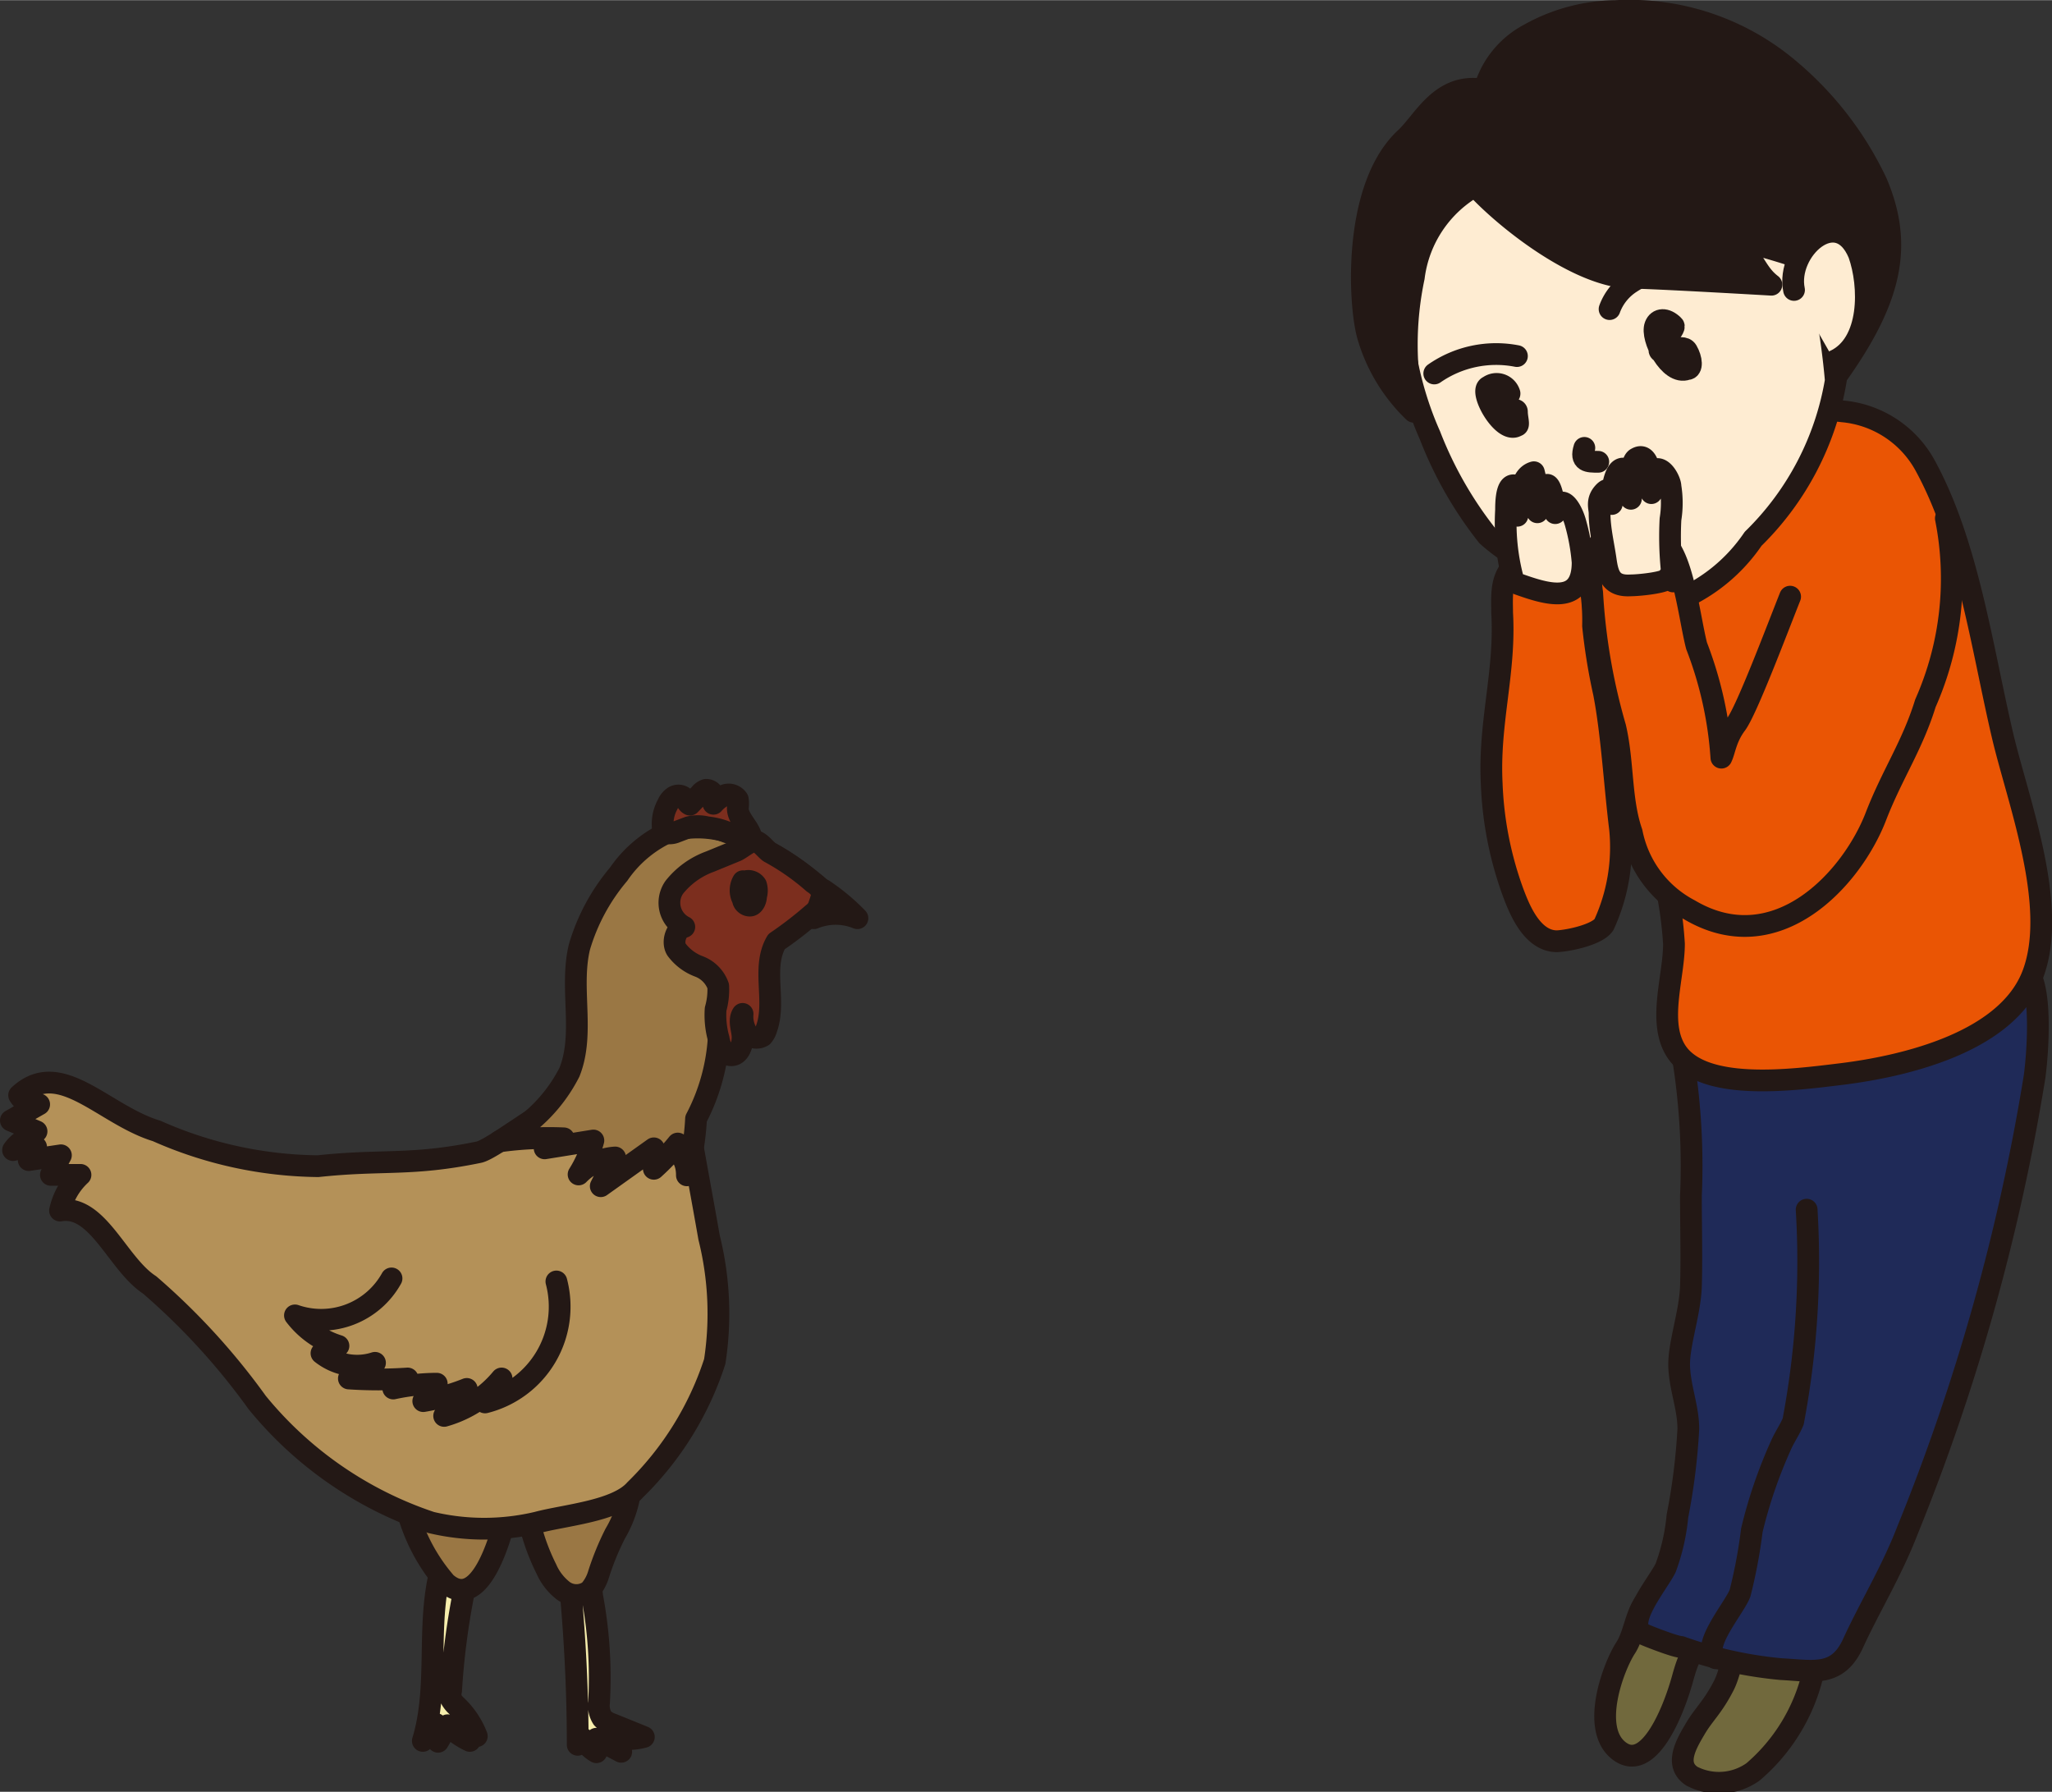 <svg xmlns="http://www.w3.org/2000/svg" width="16.64mm" height="14.53mm" viewBox="0 0 47.17 41.18"><rect x="0" y="0" width="47.17" height="41.18" fill="#333333" stroke="none"/><defs><style>.cls-1{fill:#71693d;}.cls-1,.cls-10,.cls-11,.cls-2,.cls-3,.cls-4,.cls-5,.cls-6,.cls-7,.cls-8,.cls-9{stroke:#231815;stroke-linecap:round;stroke-linejoin:round;stroke-width:0.5px;}.cls-2{fill:#1f2a58;}.cls-3{fill:none;}.cls-4{fill:#ea5504;}.cls-5{fill:#feecd2;}.cls-6{fill:#231815;}.cls-7{fill:#fff;}.cls-8{fill:#f7eead;}.cls-9{fill:#9a7744;}.cls-10{fill:#b49158;}.cls-11{fill:#7c2e1e;}</style></defs><g id="レイヤー_2" data-name="レイヤー 2"><g id="人物"><path class="cls-1" d="M39.28,37.42c-.34.71-.38.35-.6,1.15s-.79,2.18-1.46,1.67-.13-1.94.15-2.37.24-1.26.87-1.22a1.32,1.32,0,0,1,.83.49"/><path class="cls-1" d="M40.45,36.73c-.46.12-.56,1.49-.82,2s-.46.66-.66,1-.49.82-.08,1.09a1.35,1.35,0,0,0,1.41-.1,4.25,4.25,0,0,0,1.38-2.28c.16-.44.33-.72,0-1.12a1.15,1.15,0,0,0-1-.48h-.12"/><path class="cls-2" d="M38.91,24.1c.76-.25,1.68-.26,2.49-.52s1.77-.53,2.64-.72c.54-.12,2-.92,2.47-.64s.33,2,.26,2.52a48.19,48.19,0,0,1-2.93,10.45c-.36.93-.88,1.78-1.24,2.57s-.9.64-1.66.6a9.36,9.36,0,0,1-2.3-.51c-.13,0-.82-.27-.87-.3-.44-.24.36-1.18.52-1.52a4.69,4.69,0,0,0,.27-1.19,14.34,14.34,0,0,0,.25-2c0-.49-.19-.93-.21-1.43s.25-1.23.27-1.85,0-1.38,0-2.08a15.65,15.65,0,0,0-.18-3.15"/><path class="cls-3" d="M41.53,27.8a19.77,19.77,0,0,1-.31,4.87c-.07.17-.18.33-.26.5a10.9,10.9,0,0,0-.69,2A11.59,11.59,0,0,1,40,36.61c-.11.32-.92,1.24-.56,1.5"/><path class="cls-4" d="M39.24,10.45a3.87,3.87,0,0,1,3.11-1,2.41,2.41,0,0,1,1.89,1.22c1,1.81,1.32,4.22,1.8,6.26.36,1.51,1.28,3.9.69,5.46s-2.94,2.11-4.38,2.29c-1.15.14-3.33.44-3.87-.61-.35-.67,0-1.65,0-2.38a9.09,9.09,0,0,0-.35-2,27.71,27.71,0,0,1-.71-5.62c-.07-2.21,1.08-3.06,2.65-4.34"/><path class="cls-5" d="M33.16,4.58a8.49,8.49,0,0,1,4.46-1.65c1.64.11,3.69.73,4,2.65a17,17,0,0,1,.58,3.16,6.61,6.61,0,0,1-1.9,3.64,3.92,3.92,0,0,1-1.76,1.43,4.29,4.29,0,0,1-2.24-.5,4.09,4.09,0,0,1-2.11-1A8.89,8.89,0,0,1,32.87,10c-.63-1.41-1-3.51-.18-4.84A1.42,1.42,0,0,1,33.16,4.58Z"/><path class="cls-6" d="M34.12,2.06c-1-.18-1.38.71-1.81,1.11-1.2,1.11-1.08,3.76-.87,4.53A3.94,3.94,0,0,0,32.5,9.46a7.48,7.48,0,0,1,0-3.09,2.81,2.81,0,0,1,1.41-2.1c.66.73,2.37,2.1,3.6,2.11.36,0,2.17.1,3.21.16-.38-.29-.37-.63-.92-1.07A19.84,19.84,0,0,1,42,6.14c.65.48.21,2,.23,2.48,1.27-1.78,1.51-3,.91-4.42a7.65,7.65,0,0,0-2-2.6,5.69,5.69,0,0,0-4-1.35,4.17,4.17,0,0,0-2,.54A2.08,2.08,0,0,0,34.12,2.06Z"/><path class="cls-5" d="M41.24,6.66c-.19-.91,1-2,1.49-.83.26.73.29,2.07-.56,2.46"/><path class="cls-3" d="M34.87,8.18a2.49,2.49,0,0,0-1.9.4"/><path class="cls-3" d="M37,7.1a1.22,1.22,0,0,1,.49-.61c.21-.14.76-.41,1-.33"/><path class="cls-6" d="M34.22,8.88c-.24.09.33,1.11.65.9.06,0,0-.18,0-.32s-.42.11-.45,0,.29-.38.28-.42A.31.31,0,0,0,34.22,8.88Z"/><path class="cls-6" d="M38.47,7.48c-.18-.18-.36-.16-.42,0-.11.28.33,1.15.73,1,.13,0,.11-.23,0-.42s-.57.11-.63,0S38.54,7.55,38.47,7.48Z"/><path class="cls-7" d="M36.42,10.29c-.1.32.08.32.32.32"/><path class="cls-4" d="M34.53,14.08c0-.4-.07-1,.5-1.21a4.62,4.62,0,0,1,.65,0c.43-.09.53-.35.76.07a4.86,4.86,0,0,1,.18,1.44,13.35,13.35,0,0,0,.25,1.54c.18.92.25,2.16.37,3.12a4.26,4.26,0,0,1-.37,2.21c-.15.23-.82.37-1.08.38-.58,0-.87-.76-1-1.1A8.16,8.16,0,0,1,34.29,18C34.22,16.59,34.61,15.45,34.53,14.08Z"/><path class="cls-4" d="M41.15,13.71c-.31.78-1,2.61-1.24,2.93s-.26.61-.34.77A8.73,8.73,0,0,0,39,14.84c-.19-.73-.35-2.5-1-2.5-.3,0-1.07-.12-1.27.2a2,2,0,0,0-.13,1.08,13.88,13.88,0,0,0,.53,3.09c.19.81.12,1.67.38,2.42a2.57,2.57,0,0,0,1.33,1.78c2,1.18,3.74-.72,4.29-2.17.37-.95.83-1.61,1.13-2.58a7.08,7.08,0,0,0,.47-4.25"/><path class="cls-5" d="M34.77,13.27a5,5,0,0,1-.15-1.55c0-.13,0-.57.17-.57s.09.58.09.7c.09-.24,0-.89.38-1a2.8,2.8,0,0,1,.08.92c0-.08.11-.61.22-.63s.19.54.19.65c.12-.51.37-.11.46.2a4.77,4.77,0,0,1,.17.93c0,1-.83.73-1.48.5"/><path class="cls-5" d="M38.46,13.36a7.61,7.61,0,0,1-.06-1.43,2.35,2.35,0,0,0,0-.75c0-.12-.16-.44-.33-.4s0,.43-.11.55c0-.13,0-1-.34-.8-.17.08-.11.76-.13.93,0-.12,0-.75-.21-.69s-.24.68-.23.81c0-.1,0-.46-.18-.27s-.1.36-.1.48c0,.36.09.72.14,1.07s.12.62.58.59c.19,0,.91-.07.87-.2"/><path class="cls-8" d="M14.06,39.92a1.43,1.43,0,0,0,.74,0l-.74-.3a.52.52,0,0,1-.21-.13.54.54,0,0,1-.08-.36,10.15,10.15,0,0,0-.16-2.46c0-.13-.1-.29-.23-.29s-.17.1-.27.12c.11,1.2.17,2.4.17,3.6l.11-.15a.89.89,0,0,0,.32.32l0-.31.57.3A.42.42,0,0,0,14.06,39.92Z"/><path class="cls-9" d="M14.49,34a.53.53,0,0,1,0,.25,2.68,2.68,0,0,1-.35,1,6.26,6.26,0,0,0-.38.93,1,1,0,0,1-.21.38.51.51,0,0,1-.6,0,1.28,1.28,0,0,1-.39-.5,4.92,4.92,0,0,1-.48-1.57.25.25,0,0,1,0-.12.21.21,0,0,1,.09-.1,2.45,2.45,0,0,1,1.91-.43A.53.53,0,0,1,14.49,34Z"/><path class="cls-8" d="M10.61,39.63a1.5,1.5,0,0,0,.19.38,1.82,1.82,0,0,1-.51-.36l-.22.38a.64.64,0,0,0-.05-.41,2.88,2.88,0,0,0-.3.39c.38-1.25.08-2.62.4-3.89.15.13.43,0,.54.19a.41.41,0,0,1,0,.29,16.88,16.88,0,0,0-.29,2.25.44.44,0,0,0,0,.2.65.65,0,0,0,.13.16,1.9,1.9,0,0,1,.46.69A1.05,1.05,0,0,0,10.61,39.63Z"/><path class="cls-9" d="M9.22,33.71a.34.34,0,0,1,.07-.24c.09-.11.27-.07.41,0l1.57.53a.82.82,0,0,1,.23.11.71.71,0,0,1,.13.73c-.13.52-.6,2.22-1.38,1.54A4.21,4.21,0,0,1,9.22,33.71Z"/><path class="cls-10" d="M.84,26l-.59-.25.65-.37a.44.44,0,0,1-.46-.21c.94-.87,1.94.45,3.16.82a9.36,9.36,0,0,0,3.71.81c1.5-.16,2.13,0,3.69-.32.33-.06,1.63-1.12,2-1.13.53,0,.61.41,1,.07s1-.62,1.44-.31a1.4,1.4,0,0,1,.43.93c.14.8.29,1.6.43,2.4a7.23,7.23,0,0,1,.13,2.85,7.25,7.25,0,0,1-1.83,2.95c-.43.49-1.62.58-2.25.75a5.29,5.29,0,0,1-2.44,0,8.71,8.71,0,0,1-4-2.76,15.52,15.52,0,0,0-2.47-2.7c-.74-.48-1.19-1.86-2.06-1.71A1.59,1.59,0,0,1,1.85,27H1.17c.07-.15.15-.3.23-.45l-.74.11c.15-.12.09-.16.17-.3-.16,0-.23,0-.53.07C.49,26.16.69,26.17.84,26Z"/><path class="cls-10" d="M12.79,29.45a2.27,2.27,0,0,1-1.64,2.78,1.87,1.87,0,0,0,.38-.55,2.65,2.65,0,0,1-1.32.86l.52-.62a4.86,4.86,0,0,1-1,.28c.1-.13.21-.26.31-.4a4.77,4.77,0,0,0-1,.11.86.86,0,0,1,.33-.23,10.15,10.15,0,0,1-1.35,0l.6-.36a1.32,1.32,0,0,1-1.23-.22l.39-.17a2,2,0,0,1-1-.7,1.85,1.85,0,0,0,2.22-.85"/><path class="cls-9" d="M12.52,26.39l.44-.23a8.16,8.16,0,0,0-1.48.07,3.59,3.59,0,0,0,1.61-1.59c.36-.9,0-1.93.23-2.88a4.6,4.6,0,0,1,.9-1.67,2.8,2.8,0,0,1,1.22-1,2.44,2.44,0,0,1,2,.37,6.57,6.57,0,0,1,1.93,1.45,3.87,3.87,0,0,0-1.71.64,2,2,0,0,0-1,1,3.2,3.2,0,0,0-.13,1A4.61,4.61,0,0,1,16,25.71a6,6,0,0,1-.21,1.3c0-.4-.2-.46-.21-.73a5,5,0,0,1-.55.58l0-.47-1.22.87.33-.66a1.29,1.29,0,0,0-.84.39,2.84,2.84,0,0,0,.34-.78Z"/><path class="cls-11" d="M16.32,19.8l.61-.25c.11-.05.3-.22.42-.22s.27.22.35.26a5.49,5.49,0,0,1,1,.7.52.52,0,0,1,.23.3c0,.16-.12.31-.25.41a8.71,8.71,0,0,1-.83.64c-.35.59,0,1.36-.23,2a.46.46,0,0,1-.09.17.27.27,0,0,1-.37-.09.74.74,0,0,1-.09-.42c-.1.16,0,.36,0,.54s-.08.41-.26.41-.26-.21-.29-.38a2,2,0,0,1-.07-.68,1.63,1.63,0,0,0,.06-.53.75.75,0,0,0-.44-.45,1.14,1.14,0,0,1-.52-.39c-.11-.18,0-.49.18-.52a.62.62,0,0,1-.23-.91A1.86,1.86,0,0,1,16.32,19.8Z"/><path class="cls-8" d="M18.71,21.1a1.32,1.32,0,0,1,1,0,4.81,4.81,0,0,0-.78-.65A3.69,3.69,0,0,1,18.71,21.1Z"/><path class="cls-11" d="M16.7,19.12a1.65,1.65,0,0,0-.45-.11.86.86,0,0,0-.42,0l-.29.11a.36.36,0,0,1-.29,0,.94.94,0,0,1,.1-.64.39.39,0,0,1,.14-.17.2.2,0,0,1,.21,0c.07.05.09.15.16.18l.23-.24a.28.28,0,0,1,.14-.1.18.18,0,0,1,.17.11.49.49,0,0,1,0,.21.76.76,0,0,1,.27-.2.25.25,0,0,1,.29.1.64.64,0,0,1,0,.2c0,.28.33.48.32.76Z"/><path class="cls-6" d="M17.08,20.25a.42.42,0,0,0,0,.42c0,.08.09.15.17.14s.13-.13.13-.22a.42.42,0,0,0,0-.25.21.21,0,0,0-.23-.09"/></g></g></svg>